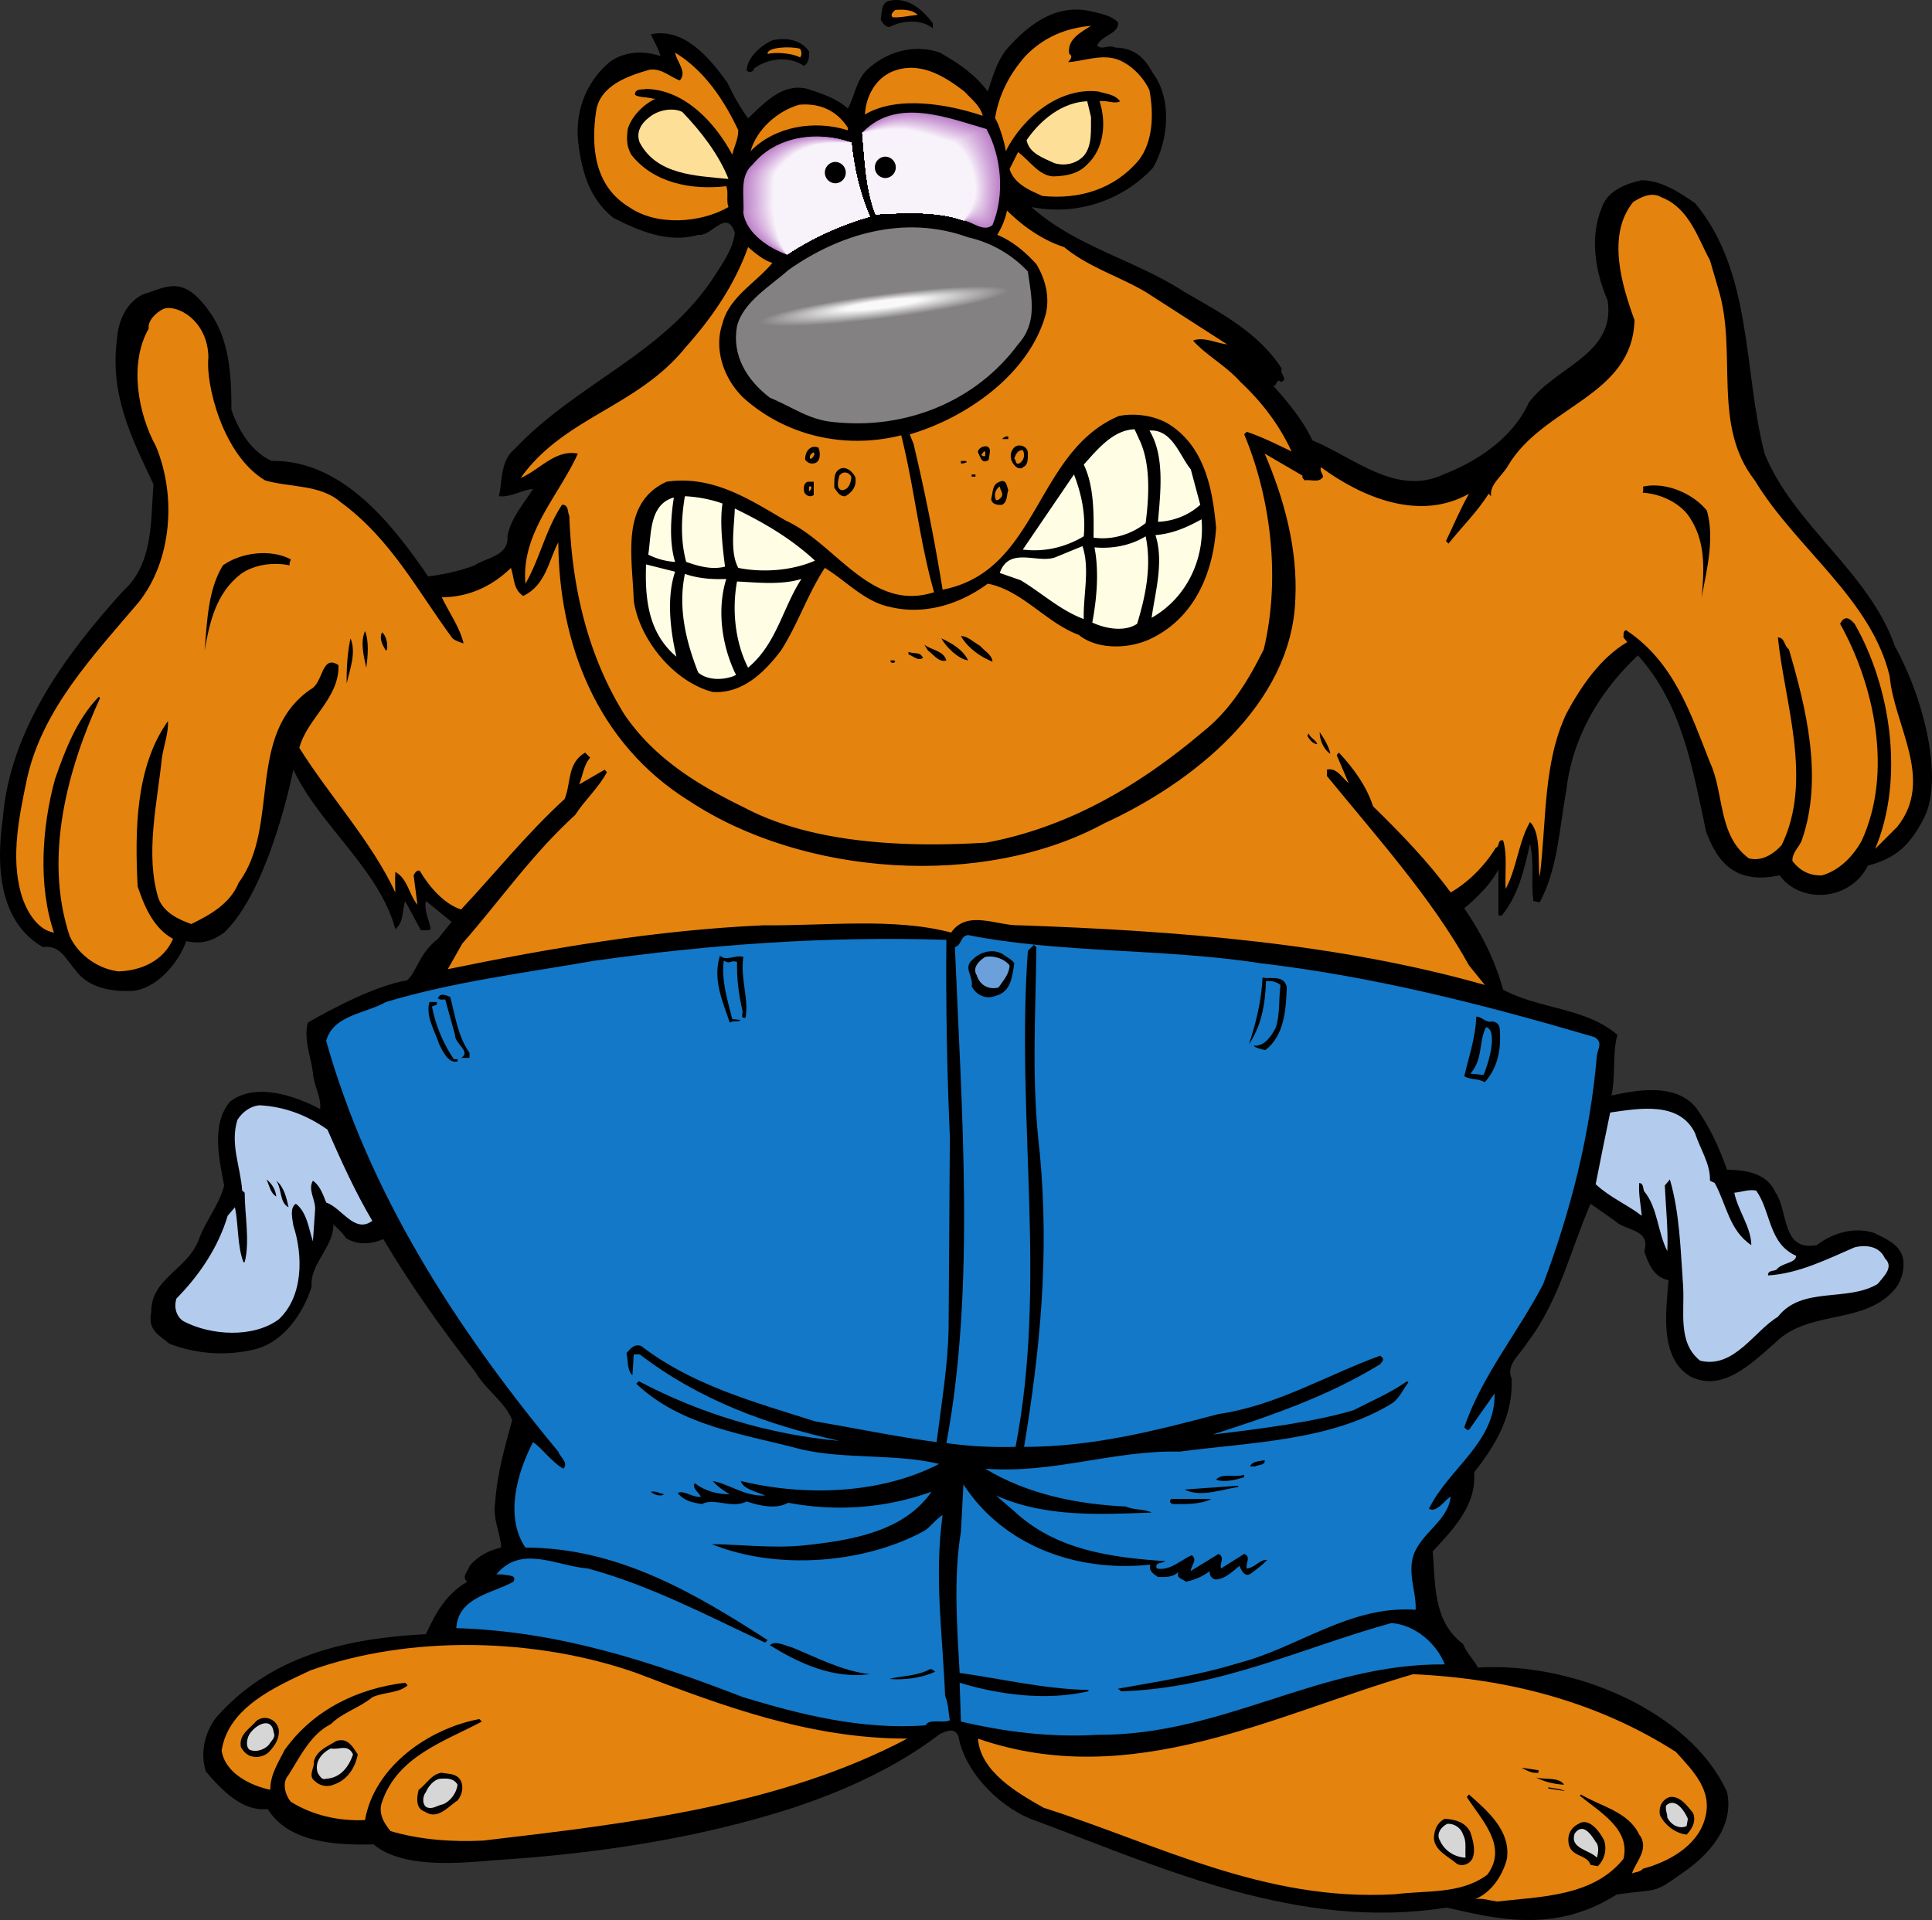 <svg xmlns="http://www.w3.org/2000/svg" width="367.081" height="364.885"><rect width="100%" height="100%" fill="#333333" stroke="none"/><path d="M177.235 4.424v.96c-2.34-1.859-5.762-1.5-8.282-.242-.718 0-1.32-.84-1.62-1.378.3-1.739 0-3.602 2.28-3.72 3.36-.421 6 2.22 7.622 4.38"/><path fill="#e5830f" d="M174.344 2.814c-1.57.176-3.41.59-4.73.47-.54-.481.058-1.02.48-1.38 1.14-.12 3.18-.164 4.25.91"/><path d="M212.395 4.185c.418 2.16-2.883 2.34-3.961 4.438.96 1.02 2.09-.258 3.48.422 3.985.07 5.7 2.281 7.14 4.86 3.72 4.98 2.942 12.96 0 18-5.882 6.3-14.519 9.12-23.1 7.44 8.581 7.618 19.679 10.02 29.1 16.137 6.599 3.844 14.04 7.621 18.481 14.582-.48 1.02 1.438 2.102-.242 2.52l-.18-.238c-.777 0-.418.957-1.199.957 2.64 2.941 5.7 6.601 7.442 10.382 7.859 3.239 15.957 10.68 24.898 6.48 6.48-2.523 13.14-6.901 16.2-13.62 5.042-6.903 16.562-9.121 15-19.442-2.278-5.218-3.477-11.937-1.141-17.578 1.082-3.3 4.62-4.62 7.62-5.281 3.66.059 7.083 2.219 10.141 4.379 10.98 13.14 9.121 31.86 13.204 47.582 5.457 13.559 19.976 22.68 24.718 36.539 5.82 10.5 9.153 25.371 5.664 32.508-2.64 5.277-5.386 7.863-10.75 9.242-3.386 6.746-12.761 7.371-16.78 1.852-9.356 2.02-12.216-3.762-13.954-8.262-2.582-11.879-4.441-24.059-12.961-33.54-7.437 6.962-12.48 15.72-13.621 25.68-1.32 7.2-1.621 14.88-5.04 21.243l-1.198-.243c-.543-3.48.238-7.5-.66-10.859-1.083 4.86-2.16 9.66-5.34 13.621h-.66v-8.762c-1.32 2.641-3.961 5.282-6.481 7.38 3.3 4.8 5.879 9.96 7.379 15.48 6.902 3.723 15.66 3.36 21.719 8.582-1.02 3.598-.297 7.86-1.137 11.52 4.86-1.02 11.879-2.399 15.898 2.101 2.762 3.719 4.563 7.8 6.063 12 3.36.059 7.558.54 9.238 4.379 2.403 3.422 1.082 11.219 7.801 9.96 3-2.28 7.02-3.538 10.86-2.339 2.28 1.14 5.1 2.219 5.581 5.098.239 1.742-.242 3.84-1.382 5.34-5.7 7.203-16.5 4.023-22.86 10.382-4.62 4.02-10.082 9.54-16.199 6.48-5.941-3.6-4.621-12.3-4.14-18.3-2.821-.54-3.84-3.121-4.622-5.52 1.32-4.261-3.719-3.84-5.578-5.761l-4.621-3.239c-3.781 8.637-5.941 18.418-12 26.34-1.262 2.16-4.2 4.258-3 6.899.3 7.082-3.059 12.601-7.14 17.82.538 6.3-4.2 11.043-7.86 15 .54 6.121 0 13.262 5.758 17.582.8 1.957 2.05 2.957 2.832 4.508 17.973-1.176 40.371 8.27 47.332 23.633 1.437 6.66-3.543 12.058-8.582 15.476-5.7 4.024-4.281 2.84-12.371 4-11.91 7.59-23.211 4.532-32.328 2.492-28.02 4.442-53.82-7.449-77.762-16.39-6.54-2.102-13.742-9-15-16.2-.781-1.742-2.34-.902-3.48-.421-8.399 6.422-18.06 10.742-27.899 14.043-17.883 5.758-36.902 8.699-56.64 9.957-7.083.601-17.551 1.61-23.102-3-7.14.18-16.14-.297-20.102-6.719-4.797.54-8.758-3.602-11.758-7.14-1.14-3.54-.18-7.38 1.86-10.141 10.379-11.938 25.02-15.18 39.96-15.957 1.74-3.844 3.778-7.621 7.86-9.961-1.262-.961.3-2.16.418-3 1.563-1.864 3.723-3 6-3.48-.058-2.641-1.617-5.282-1.137-8.52.418-5.82 1.797-10.32 3.239-15.723-1.32-3.418-5.102-5.82-6.899-9-6.543-8.398-12.3-16.5-17.582-25.379-2.219.961-5.039 1.2-7.14-.238-.54-.961-1.68-1.863-2.34-2.582 0 4.5-4.5 7.441-4.14 11.82-1.56 5.102-5.458 10.801-11.099 12-5.402 1.262-10.98.781-15.96-1.14-1.739-1.559-4.13-2.356-3.418-6-.063-6.418 6.835-8.04 9-13.68 1.257-3.602 3.898-6.602 4.859-10.379-.961-4.98-2.52-11.7 1.14-15.96 4.797-3.661 12.239-1.142 17.098 1.44.242-2.34-1.258-4.5-1.379-6.96-.422-3.122-1.8-6.422-.96-9.48 5.1-2.942 13.156-7.087 18.835-8.017 1.696-1.32 2.344-5.246 5.883-7.886l2.582-3.239-4.86-3.96c-.421 1.8.598 3.539.9 5.34-.481.421-1.2.12-1.86.242l-3-5.583c-.602 1.801-.2 4.016-1.86 5.34-3.12-11.46-14.34-19.62-19.378-30.3 0 0-4.442 22.68-13.141 30.96-2.281 1.622-4.32 2.282-7.203 1.622-1.5 4.199-5.637 9.12-10.38 9.48-3.839.117-8.16-.539-10.62-3.898-1.86-2.102-2.938-4.922-6.238-4.442-8.461-4.86-8.883-15.601-7.622-24.48 1.38-16.98 12.122-31.32 22.86-43.2 5.762-5.16 5.222-13.261 5.762-20.28-4.02-8.583-8.399-16.923-6.899-27.782.238-3.3 1.738-6.719 4.86-8.281 4.62-1.438 7.66-3.848 12.66 3.242 3.84 5.219 4.199 12.18 4.199 18.719 1.32 3.718 3.66 7.863 7.62 9.66 13.38-.18 22.798 11.82 29.759 21.96 2.82-.359 6-1.019 8.82-2.1 2.16-1.5 6.54-1.739 6.242-5.52.598-3.418 3.117-6.239 4.86-9-2.04.12-4.082 1.62-6.48 1.379.66-2.88.237-6.72 3-9 12-12.66 28.5-18.059 38.1-33.059 1.618-2.52 3.481-5.219 3.72-8.039-1.622-4.68-4.38.84-6.961.418-5.641 1.68-11.34-.777-16.141-3.238-4.738-3.782-6.117-9.301-6.719-15-.422-5.942 1.918-11.22 6.238-14.762 2.582-1.738 5.993-2.133 9.48-.961-.417-1.437-1.198-2.758-1.858-4.137 6.3-1.383 11.222 4.5 14.582 9.239 1.078 2.34 2.34 4.562 3.898 6.718 3-2.816 6.54-6.84 11.34-5.578 2.7.899 5.52 1.801 7.62 3.719 1.259-2.277 1.56-5.34 3.661-7.379 3.66-3.418 8.941-4.98 13.86-3.238 3.66 2.11 6.718 4.199 9.058 7.379.961-2.82 1.68-5.7 3.66-8.102 4.14-4.68 9.301-8.64 15.961-7.14 1.856.472 3.66.718 5.102 2.042"/><path fill="#e5830f" d="M207.293 4.904c-1.86 1.2-4.62 2.578-4.14 5.34.996.496-.239 1.559-.239 1.559 2.938-.118 6.422-1.68 9.66-.418 2.52 1.078 4.68 3.3 5.82 5.757.84 4.5.72 9.84-2.1 13.383-4.56 5.399-11.22 7.438-18.24 6.719-2.1-.96-5.28-2.129-6.241-5.102l1.62-3.238c2.22 1.621 3.9 4.442 6.66 4.621 2.462-.062 4.802-.48 6.481-2.281 3.239-3 3.66-8.039 2.34-12 1.38-.238 2.938.602 3.899 0-1.078-1.379-2.664-1.379-4.14-1.86-7.5-.84-14.4 5.04-17.58 11.34-.12-1.44-1.44-5.582-2.038-6.242.719-4.437 2.7-8.34 5.758-11.82 3.48-3.598 7.68-5.336 12.48-5.758"/><path d="M153.715 9.764c0 1.082.059 2.097-.96 2.761-2.821-1.922-6.782-1.5-9.481.48-.059.657-.961.9-1.38.419-.062-2.34 2.641-4.801 4.86-5.762 2.578-.598 5.461-.117 6.961 2.102"/><path fill="#e5830f" d="M152.004 10.912c.27-.297.434-.867.016-1.648-1.98-.54-6.371-.274-6.168.98 1.547-.379 4.797-.129 6.152.668m-11.73 13.852c0 1.68-.782 3.062-1.141 4.62-3.238-6.058-9.059-12.359-16.379-12.48-.543.18-2.223-.18-2.101 1.14.96.54 2.28.36 3.48.72h.422c-2.16.96-4.563 3.3-5.281 5.761-.243 1.86-.243 3.239.66 4.86 4.199 5.398 11.46 6.78 18.058 6 .48 1.199-.058 2.757.422 3.96-5.281 3.06-13.68 3.66-18.902 0-6.598-4.019-7.258-11.46-6.238-18.3.777-4.86 6.18-6.66 10.14-7.801 2.34-.3 3.84 1.379 5.758 2.04 1.441-1.622-.598-3.54-.898-5.278 5.64 3.418 9.421 9.238 12 14.758m46.441-2.758c-6.422-2.16-16.14-3.961-22.383-.242.18-3.301 1.863-6.66 5.043-8.102 5.219-2.219 9.957.723 13.86 3.723 1.257 1.379 3.058 2.757 3.48 4.62"/><path fill="#fddf98" d="M207.293 22.244c-.058 2.34.3 5.398-1.379 7.379-1.441 1.5-3.539 1.98-5.582 1.383-1.98-.961-4.797-1.801-5.277-4.383 2.64-3.84 6.777-7.2 11.52-7.379l.718 3"/><path fill="#e5830f" d="M161.094 24.283v.48c-6.422-2.038-13.922-.718-18.48 3.962 1.14-4.141 5.16-7.68 9.238-8.82 3.843-.36 7.14 1.077 9.242 4.378"/><path fill="#fddf98" d="M138.414 34.006c-6.3-.602-13.62-.781-16.86-6.903-.78-1.918.24-3.66 1.86-4.859 1.68-1.379 4.5-1.86 6.239-.96 3.601 3.78 6.902 8.042 8.761 12.722"/><path fill="#bd82c8" d="M187.434 24.525c2.82 5.16 3.539 12.48 1.14 18.239-1.68 1.441-3.722-.598-5.52-.899-4.98-1.8-11.401-1.441-16.679-1.14-1.863-4.743-2.043-10.2-2.523-15.481 6.363-6.84 16.14-2.879 23.582-.719m-25.68 2.578c.48 4.98 1.621 9.66 3.48 14.04-5.581 1.62-10.8 3.96-15.722 7.203-3.36-1.141-7.68-3.961-8.277-7.864.238-3.238-.84-7.02 1.8-9.238 4.38-5.398 12.418-6.48 18.72-4.14"/><path fill="#bf85c9" d="M187.262 24.592c2.824 5.07 3.566 12.34 1.223 18.011-1.637 1.434-3.649-.488-5.43-.738-4.98-1.8-11.402-1.441-16.68-1.14-1.863-4.743-2.043-10.2-2.523-15.481 6.418-6.695 15.968-2.812 23.41-.652"/><path fill="#c087ca" d="M187.086 24.662c2.836 4.977 3.598 12.195 1.309 17.781-1.59 1.422-3.575-.379-5.34-.578-4.98-1.8-11.402-1.441-16.68-1.14-1.863-4.743-2.043-10.2-2.523-15.481 6.476-6.55 15.793-2.742 23.234-.582"/><path fill="#c28acc" d="M186.914 24.732c2.84 4.883 3.625 12.051 1.387 17.555-1.543 1.41-3.496-.273-5.246-.422-4.98-1.8-11.402-1.441-16.68-1.14-1.863-4.743-2.043-10.2-2.523-15.481 6.535-6.406 15.62-2.672 23.062-.512"/><path fill="#c38dcd" d="M186.738 24.803c2.852 4.789 3.657 11.91 1.473 17.324-1.496 1.398-3.422-.164-5.156-.262-4.98-1.8-11.402-1.441-16.68-1.14-1.863-4.743-2.043-10.2-2.523-15.481 6.59-6.262 15.449-2.602 22.886-.441"/><path fill="#c590ce" d="M186.567 24.873c2.855 4.695 3.683 11.766 1.554 17.094-1.453 1.39-3.347-.051-5.066-.102-4.98-1.8-11.402-1.441-16.68-1.14-1.863-4.743-2.043-10.2-2.523-15.481 6.648-6.117 15.273-2.531 22.715-.371"/><path fill="#c693d0" d="M186.39 24.94c2.868 4.609 3.72 11.624 1.641 16.867-1.406 1.382-3.273.058-4.976.058-4.98-1.8-11.402-1.441-16.68-1.14-1.863-4.743-2.043-10.2-2.523-15.48 6.703-5.974 15.101-2.466 22.539-.306"/><path fill="#c896d1" d="M186.219 25.01c2.871 4.515 3.742 11.48 1.723 16.636-1.364 1.375-3.2.168-4.887.22-4.98-1.802-11.402-1.442-16.68-1.141-1.863-4.743-2.043-10.2-2.523-15.481 6.761-5.828 14.926-2.394 22.367-.234"/><path fill="#c999d3" d="M186.043 25.08c2.883 4.422 3.777 11.336 1.809 16.406-1.317 1.364-3.13.278-4.797.38-4.98-1.802-11.402-1.442-16.68-1.141-1.863-4.743-2.043-10.2-2.523-15.481 6.82-5.684 14.754-2.324 22.191-.164"/><path fill="#cb9bd4" d="M185.871 25.15c2.887 4.328 3.801 11.196 1.89 16.176-1.273 1.356-3.054.387-4.706.54-4.98-1.802-11.402-1.442-16.68-1.141-1.863-4.743-2.043-10.2-2.523-15.481 6.875-5.539 14.578-2.254 22.02-.094"/><path fill="#cc9ed5" d="M185.7 25.217c2.894 4.238 3.831 11.054 1.972 15.949-1.227 1.348-2.98.5-4.617.7-4.98-1.802-11.402-1.442-16.68-1.141-1.863-4.743-2.043-10.2-2.523-15.481 6.933-5.394 14.406-2.187 21.847-.027"/><path fill="#cea1d7" d="M185.524 25.287c2.902 4.148 3.859 10.91 2.058 15.719-1.183 1.34-2.906.61-4.527.86-4.98-1.802-11.402-1.442-16.68-1.141-1.863-4.743-2.043-10.2-2.523-15.481 6.992-5.246 14.234-2.117 21.672.043"/><path fill="#cfa4d8" d="M185.352 25.357c2.91 4.055 3.89 10.766 2.14 15.489-1.14 1.328-2.832.718-4.437 1.02-4.98-1.802-11.402-1.442-16.68-1.141-1.863-4.743-2.043-10.2-2.523-15.481 7.05-5.102 14.058-2.047 21.5.113"/><path fill="#d1a7d9" d="M185.176 25.428c2.918 3.96 3.918 10.625 2.227 15.261-1.094 1.317-2.758.825-4.348 1.176-4.98-1.8-11.402-1.441-16.68-1.14-1.863-4.743-2.043-10.2-2.523-15.481 7.105-4.957 13.886-1.977 21.324.184"/><path fill="#d3aadb" d="M185.004 25.498c2.926 3.867 3.95 10.48 2.305 15.031-1.047 1.309-2.68.934-4.254 1.336-4.98-1.8-11.402-1.441-16.68-1.14-1.863-4.743-2.043-10.2-2.523-15.481 7.164-4.812 13.71-1.906 21.152.254"/><path fill="#d4addc" d="M184.828 25.564c2.934 3.778 3.98 10.34 2.39 14.805-1 1.297-2.605 1.047-4.163 1.496-4.98-1.8-11.402-1.441-16.68-1.14-1.863-4.743-2.043-10.2-2.523-15.481 7.218-4.668 13.539-1.84 20.976.32"/><path fill="#d6b0dd" d="M184.656 25.635c2.938 3.683 4.008 10.195 2.473 14.574-.957 1.289-2.535 1.156-4.074 1.656-4.98-1.8-11.402-1.441-16.68-1.14-1.863-4.743-2.043-10.2-2.523-15.481 7.277-4.523 13.363-1.77 20.804.39"/><path fill="#d7b3df" d="M184.485 25.705c2.945 3.594 4.035 10.055 2.554 14.344-.91 1.281-2.46 1.265-3.984 1.816-4.98-1.8-11.402-1.441-16.68-1.14-1.863-4.743-2.043-10.2-2.523-15.481 7.336-4.379 13.191-1.7 20.633.461"/><path fill="#d9b7e0" d="M184.309 25.775c2.953 3.5 4.066 9.91 2.64 14.114-.867 1.273-2.386 1.375-3.894 1.976-4.98-1.8-11.402-1.441-16.68-1.14-1.863-4.743-2.043-10.2-2.523-15.481 7.39-4.234 13.015-1.629 20.457.531"/><path fill="#dbbae2" d="M184.137 25.842c2.96 3.41 4.094 9.77 2.723 13.886-.82 1.262-2.313 1.489-3.805 2.137-4.98-1.8-11.402-1.441-16.68-1.14-1.863-4.743-2.043-10.2-2.523-15.481 7.449-4.09 12.843-1.562 20.285.598"/><path fill="#dcbde3" d="M183.961 25.912c2.969 3.316 4.125 9.625 2.809 13.656-.778 1.254-2.239 1.598-3.715 2.297-4.98-1.8-11.402-1.441-16.68-1.14-1.863-4.743-2.043-10.2-2.523-15.481 7.508-3.945 12.668-1.492 20.11.668"/><path fill="#dec0e4" d="M183.79 25.982c2.976 3.223 4.152 9.485 2.886 13.43-.727 1.238-2.16 1.703-3.621 2.453-4.98-1.8-11.402-1.441-16.68-1.14-1.863-4.743-2.043-10.2-2.523-15.481 7.562-3.8 12.496-1.422 19.937.738"/><path fill="#e0c3e6" d="M183.613 26.053c2.985 3.129 4.184 9.34 2.973 13.199-.683 1.23-2.086 1.812-3.531 2.613-4.98-1.8-11.402-1.441-16.68-1.14-1.863-4.743-2.043-10.2-2.523-15.481 7.62-3.656 12.324-1.352 19.761.809"/><path fill="#e1c6e7" d="M183.442 26.123c2.992 3.039 4.21 9.195 3.054 12.969-.636 1.222-2.011 1.922-3.441 2.773-4.98-1.8-11.402-1.441-16.68-1.14-1.863-4.743-2.043-10.2-2.523-15.481 7.68-3.512 12.148-1.281 19.59.879"/><path fill="#e3c9e9" d="M183.266 26.19c3 2.949 4.242 9.054 3.14 12.742-.593 1.214-1.941 2.035-3.351 2.933-4.98-1.8-11.402-1.441-16.68-1.14-1.863-4.743-2.043-10.2-2.523-15.481 7.734-3.367 11.976-1.215 19.414.945"/><path fill="#e5cdea" d="M183.094 26.26c3.008 2.855 4.27 8.91 3.223 12.511-.547 1.204-1.868 2.145-3.262 3.094-4.98-1.8-11.402-1.441-16.68-1.14-1.863-4.743-2.043-10.2-2.523-15.481 7.793-3.223 11.8-1.144 19.242 1.016"/><path fill="#e7d0eb" d="M182.918 26.33c3.016 2.762 4.3 8.77 3.309 12.281-.504 1.196-1.793 2.254-3.172 3.254-4.98-1.8-11.402-1.441-16.68-1.14-1.863-4.743-2.043-10.2-2.523-15.481 7.851-3.078 11.629-1.074 19.066 1.086"/><path fill="#e8d3ed" d="M182.746 26.4c3.024 2.668 4.328 8.625 3.39 12.051-.456 1.188-1.718 2.363-3.081 3.414-4.98-1.8-11.402-1.441-16.68-1.14-1.863-4.743-2.043-10.2-2.523-15.481 7.906-2.934 11.453-1.004 18.894 1.156"/><path fill="#ead7ee" d="M182.574 26.467c3.028 2.582 4.356 8.484 3.473 11.824-.414 1.176-1.644 2.473-2.992 3.574-4.98-1.8-11.402-1.441-16.68-1.14-1.863-4.743-2.043-10.2-2.523-15.481 7.965-2.785 11.281-.937 18.722 1.223"/><path fill="#ecdaf0" d="M182.399 26.537c3.039 2.488 4.386 8.34 3.558 11.594-.367 1.168-1.57 2.586-2.902 3.734-4.98-1.8-11.402-1.441-16.68-1.14-1.863-4.743-2.043-10.2-2.523-15.481 8.023-2.64 11.11-.867 18.547 1.293"/><path fill="#edddf1" d="M182.227 26.607c3.043 2.395 4.414 8.2 3.64 11.364-.324 1.16-1.496 2.695-2.812 3.894-4.98-1.8-11.402-1.441-16.68-1.14-1.863-4.743-2.043-10.2-2.523-15.481 8.078-2.496 10.933-.797 18.375 1.363"/><path fill="#efe1f3" d="M182.051 26.678c3.05 2.3 4.445 8.054 3.727 11.136-.278 1.149-1.426 2.801-2.723 4.051-4.98-1.8-11.402-1.441-16.68-1.14-1.863-4.743-2.043-10.2-2.523-15.481 8.136-2.352 10.761-.727 18.199 1.434"/><path fill="#f1e4f4" d="M181.88 26.748c3.058 2.207 4.472 7.91 3.804 10.902-.23 1.14-1.348 2.914-2.63 4.215-4.98-1.8-11.401-1.441-16.679-1.14-1.863-4.743-2.043-10.2-2.523-15.481 8.191-2.207 10.586-.656 18.027 1.504"/><path fill="#f3e7f5" d="M181.703 26.814c3.067 2.118 4.504 7.77 3.89 10.68-.183 1.129-1.273 3.02-2.538 4.371-4.98-1.8-11.402-1.441-16.68-1.14-1.863-4.743-2.043-10.2-2.523-15.481 8.25-2.062 10.414-.59 17.851 1.57"/><path fill="#f5ebf7" d="M181.531 26.885c3.075 2.027 4.532 7.625 3.973 10.449-.14 1.121-1.2 3.133-2.45 4.531-4.98-1.8-11.401-1.441-16.679-1.14-1.863-4.743-2.043-10.2-2.523-15.481 8.308-1.918 10.238-.52 17.68 1.64"/><path fill="#f6eef8" d="M181.36 26.955c3.078 1.934 4.558 7.484 4.054 10.219-.093 1.11-1.125 3.242-2.36 4.691-4.98-1.8-11.401-1.441-16.679-1.14-1.863-4.743-2.043-10.2-2.523-15.481 8.363-1.773 10.066-.45 17.508 1.711"/><path fill="#f8f2fa" d="M181.184 27.025c3.09 1.84 4.59 7.34 4.14 9.989-.05 1.101-1.05 3.351-2.27 4.851-4.98-1.8-11.401-1.441-16.679-1.14-1.863-4.743-2.043-10.2-2.523-15.481 8.422-1.629 9.89-.379 17.332 1.781"/><path fill="#bf85c9" d="M141.387 40.451c.238-3.242-.824-6.95 1.766-9.164 4.378-5.402 12.289-6.457 18.601-4.184.48 4.98 1.621 9.66 3.48 14.04-5.581 1.62-10.8 3.96-15.722 7.203-3.32-1.192-7.524-3.996-8.125-7.895"/><path fill="#c087ca" d="M141.54 40.416c.238-3.242-.805-6.875 1.73-9.09 4.379-5.398 12.16-6.434 18.484-4.223.48 4.98 1.621 9.66 3.48 14.04-5.581 1.62-10.8 3.96-15.722 7.203-3.281-1.243-7.375-4.032-7.973-7.93"/><path fill="#c28acc" d="M141.692 40.38c.238-3.241-.79-6.8 1.695-9.011 4.379-5.398 12.031-6.41 18.367-4.266.48 4.98 1.621 9.66 3.48 14.04-5.581 1.62-10.8 3.96-15.722 7.203-3.246-1.293-7.219-4.067-7.82-7.965"/><path fill="#c38dcd" d="M141.844 40.346c.242-3.243-.77-6.727 1.66-8.934 4.383-5.402 11.902-6.387 18.25-4.309.48 4.98 1.621 9.66 3.48 14.04-5.581 1.62-10.8 3.96-15.722 7.203-3.207-1.344-7.067-4.102-7.668-8"/><path fill="#c590ce" d="M141.996 40.31c.242-3.242-.75-6.652 1.63-8.859 4.378-5.398 11.769-6.36 18.128-4.348.48 4.98 1.621 9.66 3.48 14.04-5.581 1.62-10.8 3.96-15.722 7.203-3.168-1.395-6.914-4.137-7.516-8.036"/><path fill="#c693d0" d="M142.149 40.275c.242-3.238-.735-6.578 1.593-8.781 4.38-5.398 11.641-6.34 18.012-4.39.48 4.98 1.621 9.66 3.48 14.038-5.581 1.622-10.8 3.961-15.722 7.204-3.129-1.45-6.762-4.168-7.363-8.07"/><path fill="#c896d1" d="M142.301 40.24c.242-3.238-.715-6.504 1.559-8.703 4.378-5.402 11.511-6.316 17.894-4.434.48 4.98 1.621 9.66 3.48 14.04-5.581 1.62-10.8 3.96-15.722 7.203-3.094-1.5-6.61-4.204-7.211-8.106"/><path fill="#c999d3" d="M142.457 40.205c.238-3.238-.703-6.43 1.52-8.629 4.383-5.398 11.383-6.289 17.777-4.473.48 4.98 1.621 9.66 3.48 14.04-5.581 1.62-10.8 3.96-15.722 7.203-3.055-1.551-6.457-4.239-7.055-8.141"/><path fill="#cb9bd4" d="M142.61 40.17c.238-3.238-.684-6.356 1.484-8.551 4.383-5.398 11.25-6.266 17.66-4.516.48 4.98 1.621 9.66 3.48 14.04-5.581 1.62-10.8 3.96-15.722 7.203-3.016-1.602-6.305-4.274-6.902-8.176"/><path fill="#cc9ed5" d="M142.762 40.139c.238-3.243-.664-6.286 1.453-8.477 4.379-5.402 11.121-6.246 17.54-4.559.48 4.98 1.62 9.66 3.48 14.04-5.582 1.62-10.801 3.96-15.723 7.203-2.977-1.653-6.149-4.309-6.75-8.207"/><path fill="#cea1d7" d="M142.914 40.103c.239-3.242-.648-6.21 1.418-8.402 4.38-5.398 10.988-6.219 17.422-4.598.48 4.98 1.621 9.66 3.48 14.04-5.581 1.62-10.8 3.96-15.722 7.203-2.942-1.704-6-4.344-6.598-8.243"/><path fill="#cfa4d8" d="M143.067 40.068c.238-3.242-.63-6.136 1.382-8.324 4.38-5.398 10.86-6.195 17.305-4.64.48 4.98 1.621 9.66 3.48 14.038-5.581 1.622-10.8 3.961-15.722 7.204-2.902-1.754-5.844-4.38-6.445-8.278"/><path fill="#d1a7d9" d="M143.219 40.033c.242-3.242-.61-6.062 1.351-8.246 4.38-5.402 10.727-6.176 17.184-4.684.48 4.98 1.621 9.66 3.48 14.04-5.581 1.62-10.8 3.96-15.722 7.203-2.863-1.805-5.692-4.414-6.293-8.313"/><path fill="#d3aadb" d="M143.371 39.998c.242-3.238-.593-5.988 1.317-8.172 4.379-5.398 10.597-6.148 17.066-4.723.48 4.98 1.621 9.66 3.48 14.04-5.581 1.62-10.8 3.96-15.722 7.203-2.824-1.856-5.54-4.45-6.14-8.348"/><path fill="#d4addc" d="M143.528 39.963c.238-3.238-.579-5.914 1.277-8.094 4.379-5.398 10.469-6.125 16.95-4.766.48 4.98 1.62 9.66 3.48 14.04-5.582 1.62-10.801 3.96-15.723 7.203-2.79-1.907-5.387-4.485-5.984-8.383"/><path fill="#d6b0dd" d="M143.676 39.928c.242-3.239-.559-5.84 1.246-8.016 4.379-5.402 10.34-6.102 16.832-4.809.48 4.98 1.621 9.66 3.48 14.04-5.581 1.62-10.8 3.96-15.722 7.203-2.75-1.957-5.234-4.516-5.836-8.418"/><path fill="#d7b3df" d="M143.832 39.892c.238-3.238-.543-5.765 1.207-7.94 4.383-5.4 10.211-6.08 16.715-4.849.48 4.98 1.621 9.66 3.48 14.04-5.581 1.62-10.8 3.96-15.722 7.203-2.711-2.008-5.082-4.551-5.68-8.454"/><path fill="#d9b7e0" d="M143.985 39.857c.238-3.238-.528-5.691 1.175-7.863 4.38-5.398 10.078-6.055 16.594-4.89.48 4.98 1.621 9.66 3.48 14.038-5.581 1.622-10.8 3.961-15.722 7.204-2.672-2.059-4.93-4.586-5.527-8.489"/><path fill="#dbbae2" d="M144.137 39.826c.238-3.242-.508-5.621 1.14-7.789 4.38-5.402 9.95-6.031 16.477-4.934.48 4.98 1.621 9.66 3.48 14.04-5.581 1.62-10.8 3.96-15.722 7.203-2.637-2.114-4.774-4.621-5.375-8.52"/><path fill="#dcbde3" d="M144.29 39.79c.238-3.241-.493-5.546 1.105-7.714 4.379-5.398 9.82-6.008 16.36-4.973.48 4.98 1.62 9.66 3.48 14.04-5.582 1.62-10.801 3.96-15.723 7.203-2.598-2.164-4.625-4.657-5.223-8.555"/><path fill="#dec0e4" d="M144.442 39.756c.238-3.242-.473-5.477 1.07-7.637 4.379-5.398 9.691-5.984 16.242-5.016.48 4.98 1.621 9.66 3.48 14.04-5.581 1.62-10.8 3.96-15.722 7.203-2.559-2.215-4.469-4.692-5.07-8.59"/><path fill="#e0c3e6" d="M144.594 39.72c.242-3.242-.453-5.402 1.035-7.558 4.383-5.402 9.563-5.96 16.125-5.059.48 4.98 1.621 9.66 3.48 14.04-5.581 1.62-10.8 3.96-15.722 7.203-2.52-2.266-4.317-4.727-4.918-8.625"/><path fill="#e1c6e7" d="M144.746 39.685c.242-3.242-.437-5.328 1.004-7.484 4.38-5.398 9.43-5.934 16.004-5.098.48 4.98 1.621 9.66 3.48 14.04-5.581 1.62-10.8 3.96-15.722 7.203-2.484-2.317-4.164-4.762-4.766-8.66"/><path fill="#e3c9e9" d="M144.903 39.65c.238-3.238-.422-5.254.964-7.406 4.38-5.398 9.301-5.914 15.887-5.14.48 4.98 1.621 9.66 3.48 14.038-5.581 1.622-10.8 3.961-15.722 7.204-2.445-2.368-4.012-4.793-4.61-8.696"/><path fill="#e5cdea" d="M145.051 39.615c.242-3.238-.398-5.18.934-7.328 4.378-5.402 9.171-5.89 15.77-5.184.48 4.98 1.62 9.66 3.48 14.04-5.582 1.62-10.801 3.96-15.723 7.203-2.406-2.418-3.86-4.829-4.461-8.73"/><path fill="#e7d0eb" d="M145.207 39.58c.238-3.238-.387-5.105.895-7.254 4.383-5.398 9.043-5.863 15.652-5.223.48 4.98 1.621 9.66 3.48 14.04-5.581 1.62-10.8 3.96-15.722 7.203-2.367-2.47-3.707-4.864-4.305-8.766"/><path fill="#e8d3ed" d="M145.36 39.545c.238-3.238-.368-5.031.859-7.176 4.383-5.398 8.91-5.844 15.535-5.266.48 4.98 1.621 9.66 3.48 14.04-5.581 1.62-10.8 3.96-15.722 7.203-2.332-2.52-3.555-4.899-4.152-8.801"/><path fill="#ead7ee" d="M145.512 39.514c.238-3.243-.352-4.961.828-7.102 4.379-5.402 8.777-5.82 15.414-5.309.48 4.98 1.621 9.66 3.48 14.04-5.581 1.62-10.8 3.96-15.722 7.203-2.293-2.57-3.399-4.934-4-8.832"/><path fill="#ecdaf0" d="M145.664 39.478c.239-3.242-.332-4.886.793-7.027 4.38-5.398 8.653-5.793 15.297-5.348.48 4.98 1.621 9.66 3.48 14.04-5.581 1.62-10.8 3.96-15.722 7.203-2.254-2.625-3.25-4.97-3.848-8.868"/><path fill="#edddf1" d="M145.817 39.443c.238-3.242-.317-4.812.757-6.949 4.383-5.398 8.52-5.77 15.18-5.39.48 4.98 1.621 9.66 3.48 14.038-5.581 1.622-10.8 3.961-15.722 7.204-2.219-2.672-3.094-5.004-3.695-8.903"/><path fill="#efe1f3" d="M145.969 39.408c.242-3.242-.297-4.738.726-6.871 4.38-5.402 8.387-5.75 15.06-5.434.48 4.98 1.62 9.66 3.48 14.04-5.582 1.62-10.801 3.96-15.723 7.203-2.18-2.727-2.942-5.04-3.543-8.938"/><path fill="#f1e4f4" d="M146.121 39.373c.242-3.238-.277-4.664.692-6.797 4.379-5.398 8.257-5.723 14.941-5.473.48 4.98 1.621 9.66 3.48 14.04-5.581 1.62-10.8 3.96-15.722 7.203-2.14-2.778-2.79-5.075-3.39-8.973"/><path fill="#f3e7f5" d="M146.278 39.338c.238-3.238-.266-4.59.652-6.719 4.379-5.398 8.129-5.7 14.824-5.516.48 4.98 1.621 9.66 3.48 14.04-5.581 1.62-10.8 3.96-15.722 7.203-2.102-2.829-2.637-5.11-3.234-9.008"/><path fill="#f5ebf7" d="M146.426 39.303c.242-3.239-.242-4.516.621-6.641 4.379-5.402 8-5.676 14.707-5.559.48 4.98 1.621 9.66 3.48 14.04-5.581 1.62-10.8 3.96-15.722 7.203-2.063-2.88-2.484-5.141-3.086-9.043"/><path fill="#f6eef8" d="M146.582 39.267c.238-3.238-.23-4.44.582-6.566 4.383-5.398 7.871-5.652 14.59-5.598.48 4.98 1.621 9.66 3.48 14.04-5.581 1.62-10.8 3.96-15.722 7.203-2.027-2.93-2.332-5.176-2.93-9.079"/><path fill="#f8f2fa" d="M161.754 27.103c.48 4.98 1.621 9.66 3.48 14.04-5.581 1.62-10.8 3.96-15.722 7.203-1.988-2.98-2.18-5.211-2.777-9.114.238-3.238-.211-4.367.55-6.488 4.38-5.398 7.739-5.629 14.47-5.64"/><path fill="#e5830f" d="M326.516 55.006c3.66 12.117-1.32 25.797 6.898 36.297 7.801 12.902 22.14 22.504 25.621 37.203.84 9.418 8.582 19.68 1.442 28.62l-4.2 4.2c5.637-13.383 2.938-30.84-3.902-42.781-.66-.719-1.441-1.559-2.34-.66l-.418.66c6.477 11.582 10.078 28.14 4.137 41.16-1.617 3-4.32 5.762-7.617 6.66-2.281.059-4.14-.84-5.582-2.762-.059-1.68 1.441-2.699 1.86-4.136 4.019-11.762.722-25.024-2.52-36.063-.961-.66-.719-2.219-2.098-2.277 1.258 12.418 6.719 27.18.719 39.476-1.68 1.864-3.899 3.121-6.238 2.524-5.942-4.442-4.622-12.3-7.383-18.242-3.602-9.121-6.84-19.141-15.961-25.141-.598.242-.418.84-.48 1.383l.722.898c-5.102 3-8.82 8.461-11.582 13.621-4.438 9.48-3.719 20.22-5.04 30.957-.48-2.16.419-8.277-1.859-10.379-1.921 3.301-2.402 7.622-3.96 11.34l-.66 1.38c-.18-3.118.359-6.477-.481-9.239-1.14-.238-.598 1.262-1.379 1.379-2.039 3.36-5.16 6.543-8.582 8.52-4.32-5.88-9.36-11.098-14.758-16.38-1.199-3.78-3.719-7.257-6.48-10.199l-.422.48 2.281 5.34c-1.441-1.261-2.34-3-4.14-2.581v1.203c9.601 11.758 19.921 23.218 27 36l3 3.718c-27.778-7.921-58.68-10.32-88.442-11.34-4.2.122-9.898-3.058-12.957 1.38-10.863-2.88-23.883-1.258-35.582-1.38-20.52.899-40.8 4.38-60.059 8.34l2.758-4.859c7.32-8.34 13.14-16.86 21.48-24.48 1.801-2.82 4.5-5.22 6-8.102l-.417-.48-4.864 2.82c.723-1.738.84-3.66 2.102-5.098l-.96-.96c-3.478 2.038-2.642 5.878-3.9 8.82-7.44 6.84-12.96 13.859-19.68 21-3.358-1.141-6.062-4.38-7.858-7.38-.543-.179-.961.477-1.141.9l.719 5.577c-1.621-1.976-1.86-4.976-4.2-6.238-.09 1.535 0 3.898 0 3.898-4.562-9.777-12.539-18.359-18.242-27.476 1.5-5.64 7.621-9.363 7.442-15.723-3.301-2.16-2.82 3.422-5.34 4.621-12.36 8.64-5.64 25.918-13.621 36.719-1.617 4.02-5.461 6.121-9 7.86-2.399-.84-5.219-2.16-6.239-4.86-2.582-8.34-.242-18.117.657-26.758.363-2.34 1.261-4.742 1.144-6.96-6.18 8.699-6.3 20.761-5.761 31.44 1.261 3.72 2.94 7.86 6.718 9.958-1.8 4.203-6.117 6.062-10.379 6.18-3.84-.477-7.558-3.06-9.238-6.66-5.043-15.118-.363-31.919 5.758-45.298l-.242-.242c-4.137 4.262-6.418 10.14-8.336 15.723-2.461 9-3.242 20.16-.18 29.098-3.242-.481-5.402-4.38-6.242-7.38-2.04-7.14-.3-15.058 1.14-21.96 2.938-13.078 12.36-23.04 21.239-33.48 6.3-7.981 7.14-20.22 3.242-29.579-3.422-6.242-5.16-15.781-1.379-22.383-.242-1.437 1.379-3.058 2.758-3.718 2.52-1.02 8.512 2.14 8.582 9.238-.57 4.652 2.578 18.48 10.797 23.34 4.8 1.382 10.441.722 14.344 4.14 9.597 7.024 14.699 17.043 21.238 25.864.66.539 1.379.718 2.101.957-.66-2.938-2.761-5.88-4.14-8.758 4.918 0 9.48-1.98 13.14-5.582.66 1.8.36 4.02 2.34 5.34 4.32-2.098 4.797-6.66 6.66-10.2.121 18.961 7.137 38.16 24.961 49.2 21.54 14.222 55.739 16.742 78.778 4.203 16.62-7.621 35.582-22.442 36.3-42.543.48-9.66-2.16-19.2-5.82-27.719l7.203 4.2c-.183.421.18.6.418.898.899-.297 2.762.601 3.48-.72-.12-.597-.66-1.077-.421-1.796 7.922 5.816 18.781 10.316 28.14 5.04-1.68 2.937-2.937 6-4.378 9l.48.476c2.398-3 5.64-6.239 7.621-9.477l.477.477c-.36-2.22 2.101-3.84 3.183-5.758 6.719-11.403 23.7-13.2 24.059-27.719-2.399-6.601-5.34-16.203-.242-22.441 1.5-.961 3.543-1.98 5.343-.903 5.278 2.043 6.899 7.684 9.239 12l1.62 5.524"/><path fill="#e5830f" d="M202.195 46.963c4.56 3.781 10.38 5.52 15.477 8.52l15.48 9.96c-2.156-.238-4.437-1.5-6.476-.718 2.52 2.82 6.238 4.738 9 7.859 4.258 3.96 7.5 8.398 9.719 13.203-2.399-1.145-5.582-2.762-8.52-3.723l-.48.48c5.039 12 6.96 27.36 3.718 40.86-2.757 5.582-6.18 11.34-11.34 15.48-12.359 10.5-25.859 18.36-41.34 21.243-14.34.898-32.698.418-46.019-6.66-8.52-4.14-17.101-9.243-22.86-17.82-6.843-11.102-9.901-23.883-10.382-37.622-.36-.539-.059-2.16-1.379-2.101-3.12 4.68-4.2 10.203-6.96 15-.84-9.66 6.3-16.621 9.96-24.719-4.32-.84-7.262 3.121-10.86 4.621 8.278-11.64 22.262-13.441 31.442-24.96 5.16-5.763 9.297-12 11.758-18.903 1.441 1.203 2.879 2.46 4.621 3-3.18 3.84-8.219 6.48-9.48 11.52-1.68 4.8.18 10.44 3.96 14.1 7.86 7.083 19.02 9.903 30 7.142 2.461 9.84 3.481 20.16 6.239 29.82-12 3.898-18.66-9.301-28.2-13.621-6.898-4.02-13.8-8.637-22.62-7.38-8.88 4.079-6.48 14.4-6.239 22.622 1.078 7.379 7.621 15.418 15 17.34 5.578.36 9.719-3.602 12.961-7.86 3.238-5.043 5.04-10.68 8.34-15.722 3.898 2.34 7.559 6.422 12.238 7.383 6.66 1.68 13.442-.48 18.72-4.383 6.542 1.261 11.1 7.441 17.28 9.722 3.602 2.938 9.782 2.7 13.86.66 8.222-4.019 11.703-12.542 12.242-21.003-.66-7.618-2.281-15.66-9.242-19.86-2.64-1.5-6.297-1.98-9.239-1.379-15.96 6.782-15.18 29.461-33.48 33a383.902 383.902 0 0 0-5.52-27.718l-.722-1.801c10.683-3.121 22.742-11.403 25.863-22.922.777-3.418-.18-6.719-1.8-9.418-2.22-2.461-4.68-4.441-7.442-5.582a14.011 14.011 0 0 0 1.86-4.617c3.241 3.238 7.081 5.758 10.862 6.957"/><path fill="#848182" d="M195.293 51.584c.719 5.101 1.86 9.719-1.86 13.86-8.038 10.859-21.359 16.261-35.1 14.761-4.68-.422-7.919-2.941-12.06-4.621-4.378-3.36-7.261-8.04-6.238-13.621 1.2-4.617 6.297-7.559 9.72-10.617 9.718-6.903 22.14-10.621 34.198-6.243 4.262.961 8.22 3.18 11.34 6.48"/><path d="M191.574 83.443h-1.14c.12-.238.601-.597 1.14-.48v.48m3.719 2.762c0 1.02.059 2.219-.96 2.582-.18.418-.598.117-.9.176-1.378-.778-1.8-2.52-.96-3.66.84-1.258 2.941-.54 2.82.902m-7.199-.418-.242 1.617c-1.317.899-1.559-.539-2.04-1.441-.058-1.078 2.34-1.86 2.282-.176m-32.582-.723c.422 1.02.422 2.82-.899 3-.718.121-1.199-.18-1.62-.66-.118-1.379.84-3 2.519-2.34"/><path fill="#e5830f" d="M194.332 85.545c.48.84.242 1.98-.66 2.52-.84.3-.539-.66-.957-.9.238-.78.66-1.679 1.617-1.62m-7.137 1.14c-.242 0-.542.059-.722-.242l.48-.656c.422-.062.18.598.242.898m-33.062.481h-.238c-.121-.602.238-1.024.718-1.203.301.3-.058.902-.48 1.203"/><path d="M183.715 87.826c-.363.117-.543.297-1.14.238v-.48c.359.121.898-.18 1.14.242m-21.242 2.758c.422 1.68-.54 3-1.86 3.719-1.14.062-1.5-.836-2.101-1.618.062-1.382-.297-3.18 1.441-3.722 1.14-.176 2.04.781 2.52 1.62"/><path fill="#e5830f" d="M161.754 90.584c-.059 1.203-.48 2.46-1.8 2.582-1.2-.3-.66-1.98-.481-2.762.66-.898 1.742-.781 2.281.18"/><path d="M185.332 90.584h-.719v-.418h.72v.418m-30.72 3.48c-.718.602-1.859 0-1.859-.898-.121-.723.121-1.441.719-1.621h1.14v2.52m36.961-.899c-.359.898-.062 2.098-1.14 2.758-.899.12-2.102-.121-2.102-1.137.363-1.203.121-2.762 1.621-3.242 1.262-.602 1.38.96 1.621 1.62"/><path fill="#e5830f" d="M154.133 92.443c.18.48-.3.844-.418.961v-.96h.418m36.062 2.101c-.3.242-.48.597-.96.48-.422-.902-.18-1.98.718-2.582.059.723.84 1.383.242 2.102"/><path d="M55.254 106.303c-.121.363-.3.722-.242 1.14-3-.656-6.66-.18-9.238 1.621-4.743 3.66-5.942 9.18-6.903 14.582.48-5.402.602-11.52 3.48-16.203 3.423-2.457 9.063-3.18 12.903-1.14"/><path fill="#fffee5" d="M216.535 83.685c2.098 4.5 1.801 10.618 1.137 15.72-2.637 2.1-6.297 3.3-9.898 2.76.062-4.32.12-9.839-1.86-13.862 2.578-2.88 5.578-6.598 9.66-6.72l.961 2.102m9.719 5.52 1.8 6.719c-2.1 1.922-4.98 3.12-8.038 3.242.48-5.64 1.32-12.543-1.621-17.34 4.32-.3 5.699 4.738 7.86 7.379m-20.341 12.719c-3.242 1.922-7.14 3.062-11.582 2.52l9.723-14.278c1.32 3.418 2.281 7.379 1.86 11.758m-68.641-6.239c-.54 3.54 0 8.16.48 12-2.582.66-5.101-.12-7.379-.898-1.082-4.023-.96-8.344-.242-12.484 2.52.12 4.922.601 7.14 1.382m-9.238-1.14c-.601 3.781-.902 8.582.239 12.242a13.158 13.158 0 0 1-5.102-1.383c.602-3.781.121-9.539 4.863-10.86m26.817 12.001c-4.258 1.86-9.719 2.34-14.578 1.379-1.621-3-.782-7.68-.66-11.282 5.34 2.583 10.558 5.583 15.238 9.903m63.961 10.859c.601-4.617 2.402-10.558.722-15.719 3.239-.242 6.059-1.5 8.758-3 .66 7.559-2.82 14.942-9.48 18.72m-1.141-15.481c1.203 5.703-.059 11.52-1.617 16.62-2.402 1.622-6.121.9-8.52-.237.84-4.442 1.317-9.66.418-14.282 3.422.301 6.899-.36 9.72-2.101m-11.759 15.722c-4.5-1.68-7.98-4.98-12-7.382l-3.96-1.38c1.8-5.16 7.261-1.679 10.62-3l5.098-2.097c1.441 4.316.121 9.238.242 13.86m-77.64-9.001c-1.68 4.918-.899 11.22.238 16.141-5.277-4.441-6-10.8-5.758-17.523l5.52 1.382m9.718 1.379c-1.859 5.942-.777 12.961 1.86 18.239-2.04 1.023-5.399 1.14-7.2-.477-2.218-5.64-3.898-12.121-2.519-18.723 2.402.84 5.04 1.082 7.86.961m14.281 0c-3.602 5.52-4.68 12.301-10.141 16.86-2.398-4.739-3.121-10.801-2.098-16.38 3.778.18 8.34.72 12.239-.48"/><path d="M69.594 126.885c-.422-1.98-1.203-4.739-.242-6.961.781 1.863.539 4.8.242 6.96m3.957-3.48-.238.242c-.48-.84-1.38-2.222-.72-3.48.778.66 1.08 1.98.958 3.238m115.023 2.34c-2.28-.898-4.68-2.578-6-4.86 1.2-.058 2.461 1.2 3.66 1.86.66.84 2.278 1.68 2.34 3m-122.703 4.141c-.058-2.52.121-5.82.723-8.578 1.14 2.699-.121 5.878-.723 8.578m118.082-4.379c-1.918-.242-4.32-2.7-5.101-4.2 1.922.899 4.082 2.098 5.101 4.2m-4.14 0c-1.38.48-2.399-1.082-3.48-1.86l-.72-1.14c1.38 1.078 3.602 1.078 4.2 3m-4.438-.481c-.96.66-1.863-.36-2.762-.66v-.48c1.2.48 2.16-.121 2.762 1.14m-5.281.719c-.242.36-1.02.3-.899-.238.297.058.72-.18.899.238m82.68 17.52c-1.38-.899-2.04-2.758-2.04-4.137.899 1.258 1.801 2.879 2.04 4.137m-2.52-1.86c-.84 0-1.5-.96-1.86-1.558l.239-.48c.242.839 1.5 1.32 1.621 2.038"/><path fill="#1378c7" d="M239.395 183.045c22.02 2.582 42.898 7.98 63.539 14.039 1.68.96.66 2.16.48 3.48-1.32 15.364-5.039 29.703-10.199 43.442-4.742 9.18-11.7 17.46-15 27.242.238.238.48.598.898.476l4.86-6.898c.183 9.3-8.7 14.219-12.477 21.898 1.5.903 3.117-1.855 4.137-2.277-.598 5.102-6.719 7.32-7.379 12.48-.418 3.301.84 5.82.719 9-12.477-.902-22.317 7.2-33.719 10.141-7.379 2.278-15.18 3.48-22.86 4.86l.66.48c18.661-.539 34.321-8.281 51.302-12.96 4.558.3 8.699 4.019 10.14 7.859-23.703-.239-42.12 13.562-66.062 13.378-8.88.543-17.7-.597-25.86-2.52l-.242-7.378c7.442 2.281 16.442 3.48 24.48 1.621v-.242c-8.519-.18-16.617-2.16-24.48-3.238-.48-8.582-1.199-18.121.242-26.82l.48-9c7.618 11.699 21.54 16.738 35.52 15.238-.421 1.203.72 1.859 1.442 2.34 1.437.062 2.879.062 3.898-.961-.539 1.261.899 1.324 1.38 1.863 1.679-.301 3.241-1.02 4.62-2.04-.3.778.422 1.618 1.14 1.618 1.798-.117 3.06-1.5 4.442-2.578.297.66.957 2.398 2.278 1.379 1.02-.782 2.039-1.5 3-2.52-1.32-.18-2.399 1.559-3.899 1.621-.242-.96.899-2.222-.48-2.761l-4.38 2.761c-.421-.843.837-2.043-.48-2.761l-5.28 3.242c0-1.024 1.378-2.102.179-3-1.98.836-4.14 3.058-6.66 2.52-.422-1.262 1.078-.903 1.62-1.384-10.558-.718-20.82-2.16-28.679-9.48l-3.48-3c9.418 4.2 19.738 3.602 29.578 3.242-1.438-.723-3.36-.422-4.86-1.14-9.18-.422-18.84-2.34-26.758-7.2 12.899 1.02 24.36-3.543 36.958-3.242 13.683-1.8 28.863-2.039 40.44-9.238 1.321-.961 1.981-2.582 3-3.903l-.237-.238c-3.243 2.281-7.082 3.899-10.2 5.52-7.62 2.281-18.183 3.601-26.761 4.62 10.98-3.538 21.898-7.26 31.86-13.378.179-.363.66-.602.48-1.14l-.48-.481c-10.259 3.719-19.622 9.48-30.72 11.097-11.882 3.122-23.761 6.243-36.96 6.243 3.058-18.54 4.8-36.243 3-55.68-1.622-13.68-.84-25.203-.66-39.3l-.481-.423-1.14 1.141c-2.282 31.922 3.718 63-2.34 94.262-4.5.12-8.942-.121-13.141-.72 5.52-29.343 2.882-63.48 1.62-94.26 1.321-.36 1.02-2.16 2.52-2.282 17.461 3.48 37.383 2.52 55.442 5.34"/><path fill="#1378c7" d="M179.813 178.603c-.118 12.063.12 25.141.66 37.442l-.238 36.48c-.122 6.903-1.383 14.403-2.282 21.54-7.558-1.02-15.418-2.637-23.101-3.958-11.52-3.66-23.34-6.84-33.059-14.34-1.379-.421-2.098.66-2.762 1.38.364 1.44.063 3.3 1.141 4.199l.242-3.961h1.14c11.34 8.703 24.24 13.382 37.919 16.441-13.32-1.2-26.399-5.16-38.098-11.34l-.48.48c8.578 8.16 20.699 9.598 31.379 12.481 8.28 1.918 18.058.778 26.16 2.758-10.98 5.7-25.442 6.242-37.68 3.242.36 1.5 3 2.04 4.621 2.758-3.781.242-6.781-2.16-9.96-2.758.84.957 2.097 1.922 3.238 2.52-2.52 0-4.739-.66-6.66-2.098-.598.957 1.081 2.035 1.14 2.578-1.621.18-3.121-1.32-4.379-.722 1.2 1.5 2.879 1.863 4.621 2.101 2.457-1.258 5.457.961 8.52-.48 2.34.78 5.52 1.558 7.86.242 9.237 1.738 18.597 1.02 27.237-2.102-5.218 7.563-15.117 9.239-24.238 10.2-5.82.601-12.242-.18-17.52-.239 12.239 4.98 28.86 3.778 40.38-2.52 1.261-.78 2.218-2.28 3.48-3-1.621 11.88 0 22.5.48 34.38.66 1.44.598 3.12.899 4.62-1.38.66-3.899-.421-4.621.962-12.059.898-23.758-2.043-34.617-5.34-17.282-6.66-34.801-12.543-54.543-13.14.359-5.942 6.96-6.602 10.859-8.821.781-1.383-1.258-1.14-2.098-1.383h-1.14c4.68-5.758 11.582-1.559 17.34-1.137 11.82 3.18 22.68 8.938 33.722 14.098l.477-.48c-13.86-8.938-28.5-17.579-46.02-17.579-4.02-5.941-1.5-14.402 1.442-20.043 1.859 1.262 3.597 3.84 5.757 5.043 1.082-1.082-.597-2.16-.957-3.242-19.8-23.879-36-49.32-44.101-78.058 1.32-4.922 7.441-5.16 11.34-7.38 12.718-3.843 26.64-5.581 39.718-7.863 21.844-3.058 43.622-4.68 66.782-3.96"/><path d="M192.715 183.045c-.363 2.398-.602 5.46-3.48 6.18-1.801.78-3.723-.06-4.622-1.797.36-1.922-1.738-3.602.239-5.102 1.32-1.441 3.96-2.16 5.82-.898.66.539 1.441.777 2.043 1.617m-51.48-1.199c-.602 4.14 1.078 7.98.418 11.582-.239 0-.54.058-.66-.243l.097-1.023c-.719-3.121-1.117-5.996-1.055-9.355-1.386-.442-1.136.558-2.523-.243-.477 3.84.723 7.5 1.621 11.102l1.621.18c-.539.48-1.5.058-2.101.48-1.32-3.96-3.301-8.16-1.86-12.723 1.14 1.141 2.82-.175 4.442.243"/><path fill="#6ba0db" d="M191.813 183.467c-.059 1.68-1.2 2.879-2.098 4.199-1.863.48-3.543-.422-4.14-2.34-.903-1.441.48-2.762 1.62-3.48 1.56-.301 3.598.3 4.618 1.62"/><path d="M244.496 187.666c-.183 4.2-.437 9.144-4.097 11.902 0 0-2.188-.453-2.145-.863 2.082.223 3.422-2.04 4.14-3.418.84-2.523.54-5.46.9-8.102-.778-.601-1.68-.84-2.759-.718-.12 4.437-.902 8.52-3.242 12 1.203-3.602 2.402-8.16 2.582-12.66 1.711.246 4.2-.543 4.621 1.859m-158.945 1.801c.96 3.66 1.441 7.5 3.66 10.62v.958h-1.617c2.039-1.14-1.262-2.758-1.14-4.38l-1.86-6.722c-.422-.058-1.02.184-1.383-.238.48-1.2 1.68-.48 2.34-.238m-2.578.961c.3.777-.602.539-.899.898.72 3.602 2.098 6.898 4.137 9.961h.723v.418c-1.742.48-2.82-1.918-3.48-3.238-.84-2.582-2.641-5.34-1.86-8.04h1.379m199.988 3.763c.777-.18 1.672.015 1.973 1.097.36 3.957-.301 7.559-2.82 10.379-1.141-.723-2.758-.422-3.899-1.14.781-3.481 2.16-7.321 2.281-11.34.957.058 1.383.765 2.465 1.003"/><path fill="#1378c7" d="m281.875 204.287-2.512-.25c2.461-2.7 1.551-6.148 2.993-8.848 2.168.551.718 6.278-.48 9.098"/><path fill="#b3cbed" d="M62.211 214.666c2.582 5.879 5.223 11.762 8.524 17.34-3.364 2.52-5.762-2.461-8.762-3.48-.602-1.5-1.14-3.18-2.52-4.141-1.02 1.742.54 3.601.418 5.52l-.418 6c-.78-2.34-1.14-5.579-3.242-7.138-1.2.72-.66 2.88-.476 4.137 1.859 5.64 1.918 13.442-2.762 17.82-4.86 3.602-12.899 3.063-18 .422-1.5-.84-1.98-2.761-1.442-4.379 4.442-4.5 7.98-9.84 9.723-15.722l1.379-1.617c.719 3.418.418 7.257 1.621 10.437h.238c1.02-3.96 0-9.058 0-13.2l-.48-.417c-.3-4.5-2.34-8.82-.899-13.441.961-1.5 2.461-2.582 4.141-2.762 4.86.242 9.117 1.922 12.957 4.62m259.863.72c.961 3 2.942 5.82 2.82 9l.9.422c2.222 4.02 2.76 9.058 6.96 11.82-.059-3.48-2.52-6.48-3.238-9.961 1.379-.121 2.578-.66 4.14-.418 2.88 3.957 2.278 10.02 7.622 12.418-.122 1.441-2.641 1.262-3.723 2.582-.3.36-1.738.059-1.621 1.137 5.82-.36 11.16-3.059 16.441-5.34 2.16-.54 4.742-.238 5.762 2.101 1.797 1.68-.3 3.48-1.383 4.86-5.758 3.48-14.398.36-18.957 6.242-4.5 2.7-8.34 9.898-14.762 8.34-4.32-3.364-2.941-9.364-3.242-14.102-.48-6.96-.656-13.98-2.515-20.34l-.965 1.141c.183 4.14.664 8.46.48 12.48-1.86-3.601-1.797-8.222-4.379-11.34-.3-.542-.058-1.5-.96-1.62-.176 1.98.3 4.199.48 6.238-2.7-2.098-6.059-3.48-8.758-6 .898-4.5 1.8-9.059 2.758-13.617 5.402-.782 13.203-2.223 16.14 3.957"/><path d="M52.492 227.385c-1.14-.66-1.32-2.16-1.859-3.239.96.72 1.738 1.918 1.86 3.239m2.339 2.043c-1.738-.84-1.258-3.48-2.34-5.043 1.5 1.203 1.922 3.242 2.34 5.043m185.461 48.058c.121 1.078-1.2.781-1.797 1.2h-.96c.3-1.02 1.8-.961 2.757-1.2m-3.898 3.238c-1.621.543-3.84 1.024-5.34.481 1.14-1.379 3.719-.3 5.34-.957v.477m-1.141 1.621v.242c-3.238.48-7.14 2.039-10.2.48 3.419-.242 7.079-.48 10.2-.722m-109.082 1.621c-.598.539-2.039.058-2.52-.48 1.02-.18 1.68.359 2.52.48m103.981.902c-1.977 1.016-4.801 1.016-7.38.957-.48-.18-.66-.602-.238-.957h7.618m-64.918 33.297c-6.903.902-13.32-1.98-18.961-5.52 1.078-.96 2.879.121 4.199.422 4.8 1.98 9.601 4.5 14.762 5.098"/><path fill="#e5830f" d="M172.375 330.408c-24.062 12.719-52.441 16.078-80.582 19.379-5.941.3-12.12-.18-17.582-1.8-1.32-1.56-2.398-3.481-1.617-5.579 3-8.7 11.879-11.46 18.957-15.242l-.477-.48c-9.543 1.8-19.921 8.94-21.722 19.203-4.98.238-9.961-.903-14.098-3.48-1.082-1.321-1.742-3.661-.422-5.102 2.16-3.418 4.2-7.739 8.04-9.66 2.222-2.22 5.402-3.06 7.863-5.098 2.156-1.024 5.039-.723 6.718-2.282l-.48-.48c-8.88 1.082-17.281 4.98-22.86 12.719-1.199 2.402-2.761 4.68-2.761 7.62-3.54-.718-8.578-3.058-9.239-7.44 1.258-8.278 10.38-12.18 16.86-15.239 18.898-6.781 42.84-6.238 61.922.48 16.32 6.239 32.879 12.481 51.48 12.481"/><path d="M177.715 317.685c-2.64 1.204-5.883 1.622-8.762 1.383 2.34-.601 5.34-.543 7.621-1.8.54-.243.778.3 1.141.417"/><path fill="#e5830f" d="M318.414 332.928c3.301 3.66 7.082 7.379 5.52 12.718-1.438 5.223-7.02 8.223-11.758 9.48-.543.661-1.383.602-2.102.9.66-2.098 3.422-4.739 1.38-7.38-2.098-4.379-7.259-5.34-11.098-7.62l-.18.241c3.66 3 9.719 6.36 8.277 12-5.758 7.141-15.539 7.141-24 8.102-1.379-.184-2.64-.66-4.14-.48 3.12-1.262 5.222-4.563 6-7.622.78-5.398-3.778-9.18-7.2-12.242l-.418.48c2.758 4.321 7.918 9.364 3.899 14.762-5.098 3.782-11.52 2.942-17.578 3.72-24.84 1.44-45.063-9.54-66.723-16.438-4.86-2.762-12-6.782-12.48-13.14 29.16 10.14 56.582-4.68 82.683-12.243 18.36.84 35.16 5.34 49.918 14.762"/><path d="M52.973 328.787c.12 1.68-.781 3-1.86 4.14-.96.962-2.46 1.2-3.722.72-.778-.419-1.137-.84-1.617-1.622-.422-2.398 1.558-3.36 2.82-4.86 1.559-1.437 4.078-.48 4.379 1.622m15 4.621c-.48 2.578-2.04 4.918-4.621 5.758-1.14.48-2.578.242-3.48-.66-1.438-.957-.118-2.457-.239-3.719.48-2.102 2.578-2.879 4.2-3.898 2.218-.782 3.179 1.078 4.14 2.52m224.34 3.48c-1.317.18-2.399-.543-3.239-.961l3.239.48v.48m-204.719 1.618c.539 1.261.117 2.703-.66 3.66-1.86 1.203-3.781 3.781-6.242 2.101-1.801-.601-1.5-2.761-1.141-4.14 1.5-1.078 2.46-3 4.383-3.238 1.32.296 2.879.058 3.66 1.617m209.582.66c-1.922-.117-3.723-.54-5.34-1.379 1.797.48 4.379-.121 5.34 1.379m.18 1.203-3.18-.48v-.243c1.02.243 2.219.243 3.18.723m24.3 4.137c.66 1.5-.12 3.062-1.199 4.14-2.101-.238-4.082-1.738-5.043-3.66-.36-1.558.422-3.058 1.864-3.48 1.917-.239 3.238 1.62 4.378 3m-42.3 3.66c.48 1.5 1.02 3.242.48 4.86-.48 1.202-1.922 1.741-3 1.202-1.562-1.382-4.262-2.52-4.383-4.859 0-1.5.602-3 2.043-3.723 1.918.121 3.899.602 4.86 2.52m25.437 1.621a4.822 4.822 0 0 1-1.2 4.86l-1.378-.239c-.66-1.98-3.602-1.5-4.14-3.902-.36-1.739.359-3.18 1.859-3.899 1.98-1.32 4.082 1.559 4.86 3.18"/><path fill="#d7d6d6" d="M52.012 329.267c.422 1.02-.54 1.56-.899 2.282-.78.898-2.402 1.558-3.722.957-.719-.598-.477-1.86-.18-2.578.84-1.86 4.383-4.082 4.8-.66m15.063 4.14c-.78 2.34-2.402 4.5-5.101 4.617-.84.364-1.32-.656-1.621-1.136-.66-2.16.902-3.84 2.52-4.622 1.44.36 3.241-.96 4.202 1.141m19.86 5.758c-.18 1.562-1.32 3.121-2.762 3.723-1.078.18-2.098 1.136-3.238.48-.781-.66-.602-2.102 0-2.82.418-1.024 1.5-2.403 2.758-2.524 1.261-.058 2.52-.117 3.242 1.14m233.761 6.481-.238 1.38c-1.383.66-3-.239-3.664-1.618 0-.781-.418-1.441-.238-2.281 1.738-1.621 3.48.96 4.14 2.52m-42.722 2.999c.722 1.2.363 2.942.48 4.38-2.039-.06-4.02-1.317-4.86-3.239-.78-1.262.243-2.64 1.38-3.18 1.32-.12 2.64.782 3 2.04m25.203 1.378c.719.723.48 2.16.238 3-1.437-1.5-5.281-1.738-4.199-4.617 1.5-2.039 3 .059 3.961 1.617"/><path d="M312.18 92.47c.02.38.098.774-.074 1.165 3.066.168 6.465 1.613 8.465 4.043 3.582 4.797 3.257 10.433 2.73 15.894.988-5.328 2.516-11.258 1-16.539-2.633-3.289-7.875-5.496-12.121-4.562M158.711 34.834a2.032 2.032 0 0 0 0-4.063 2.032 2.032 0 0 0 0 4.063m9.5-1a2.032 2.032 0 0 0 0-4.063 2.032 2.032 0 0 0 0 4.063"/><path fill="#848182" d="M167.719 55.873c13.21-1.684 24.05-2.012 24.215-.734.164 1.28-10.414 3.68-23.625 5.367-13.207 1.683-24.051 2.011-24.215.734-.16-1.281 10.414-3.68 23.625-5.367"/><path fill="#888586" d="M168.293 60.44c-12.91 1.648-23.508 1.968-23.668.718-.156-1.25 10.18-3.598 23.09-5.242 12.914-1.649 23.508-1.969 23.668-.719.16 1.25-10.176 3.598-23.09 5.242"/><path fill="#8b898a" d="M168.278 60.377c-12.614 1.61-22.965 1.922-23.122.703-.156-1.223 9.946-3.516 22.559-5.125 12.613-1.605 22.965-1.922 23.121-.7.156 1.22-9.945 3.512-22.558 5.122"/><path fill="#8f8d8e" d="M168.262 60.314c-12.317 1.57-22.422 1.875-22.574.684-.153-1.191 9.707-3.43 22.023-5 12.317-1.57 22.422-1.879 22.574-.688.153 1.196-9.707 3.434-22.023 5.004"/><path fill="#939192" d="M168.246 60.248c-12.02 1.531-21.879 1.832-22.027.672-.149-1.164 9.473-3.352 21.488-4.883 12.02-1.531 21.88-1.832 22.028-.668.148 1.164-9.473 3.348-21.489 4.879"/><path fill="#979595" d="M168.23 60.185c-11.718 1.497-21.335 1.786-21.48.653-.144-1.133 9.238-3.266 20.957-4.758 11.715-1.496 21.336-1.785 21.48-.652.145 1.132-9.238 3.265-20.956 4.757"/><path fill="#9b9999" d="M168.211 60.123c-11.418 1.457-20.789 1.738-20.93.637-.144-1.11 9-3.184 20.422-4.641 11.418-1.453 20.793-1.738 20.934-.633.14 1.106-9.004 3.18-20.426 4.637"/><path fill="#9e9d9d" d="M168.195 60.06c-11.12 1.418-20.246 1.696-20.386.618-.137-1.078 8.77-3.098 19.89-4.516 11.121-1.418 20.25-1.695 20.387-.621.137 1.078-8.766 3.098-19.89 4.52"/><path fill="#a2a0a1" d="M168.18 59.994c-10.82 1.383-19.707 1.652-19.84.602-.133-1.047 8.535-3.012 19.355-4.395 10.825-1.379 19.708-1.648 19.844-.601.133 1.046-8.535 3.015-19.36 4.394"/><path fill="#a6a4a5" d="M168.164 59.932c-10.523 1.34-19.164 1.605-19.293.585-.129-1.02 8.297-2.933 18.824-4.273 10.524-1.344 19.165-1.605 19.293-.586.13 1.02-8.3 2.93-18.824 4.274"/><path fill="#aaa8a9" d="M168.149 59.869c-10.227 1.305-18.621 1.559-18.746.566-.125-.988 8.062-2.847 18.289-4.152 10.226-1.305 18.62-1.558 18.746-.566.125.988-8.063 2.847-18.29 4.152"/><path fill="#aeacac" d="M168.133 59.803c-9.93 1.265-18.078 1.515-18.2.554-.124-.96 7.825-2.765 17.755-4.03 9.93-1.267 18.078-1.517 18.199-.556.125.961-7.824 2.766-17.754 4.032"/><path fill="#b1b0b0" d="M168.117 59.74c-9.632 1.23-17.535 1.469-17.652.535-.121-.93 7.59-2.683 17.223-3.91 9.629-1.226 17.53-1.469 17.652-.535.117.93-7.594 2.684-17.223 3.91"/><path fill="#b5b4b4" d="M168.102 59.678c-9.332 1.191-16.992 1.422-17.11.52-.113-.903 7.36-2.602 16.692-3.794 9.332-1.187 16.988-1.422 17.105-.515.117.902-7.355 2.597-16.687 3.789"/><path fill="#b9b8b8" d="M168.082 59.611c-9.031 1.153-16.445 1.38-16.558.504-.11-.871 7.12-2.515 16.156-3.668 9.035-1.152 16.45-1.379 16.558-.504.114.875-7.12 2.52-16.156 3.668"/><path fill="#bdbbbc" d="M168.067 59.549c-8.735 1.113-15.903 1.332-16.012.488-.106-.848 6.887-2.434 15.621-3.55 8.738-1.114 15.906-1.329 16.012-.485.11.844-6.883 2.433-15.621 3.547"/><path fill="#c0bfc0" d="M168.051 59.486c-8.438 1.074-15.363 1.285-15.465.469-.105-.816 6.652-2.352 15.09-3.426 8.437-1.074 15.36-1.285 15.465-.469.105.817-6.653 2.352-15.09 3.426"/><path fill="#c4c3c3" d="M168.035 59.424c-8.14 1.035-14.82 1.238-14.918.453-.101-.79 6.414-2.27 14.555-3.309 8.14-1.035 14.82-1.238 14.918-.449.102.785-6.414 2.266-14.555 3.305"/><path fill="#c8c7c7" d="M168.02 59.357c-7.84 1-14.278 1.196-14.375.438-.094-.758 6.183-2.184 14.023-3.184s14.277-1.195 14.375-.437c.094.758-6.183 2.183-14.023 3.183"/><path fill="#cccbcb" d="M168.004 59.295c-7.543.96-13.734 1.148-13.828.422-.09-.73 5.95-2.106 13.492-3.067 7.54-.96 13.73-1.148 13.824-.418.094.73-5.945 2.102-13.488 3.063"/><path fill="#d0cfcf" d="M167.988 59.232c-7.246.922-13.19 1.106-13.28.403-.09-.703 5.71-2.016 12.956-2.942 7.242-.926 13.188-1.105 13.278-.402.09.7-5.711 2.016-12.954 2.941"/><path fill="#d3d3d3" d="M167.969 59.17c-6.941.883-12.645 1.055-12.73.383-.086-.672 5.476-1.934 12.421-2.82 6.946-.883 12.645-1.06 12.73-.387.087.671-5.472 1.937-12.421 2.824"/><path fill="#d7d6d7" d="M167.953 59.103c-6.644.848-12.101 1.016-12.183.372-.082-.645 5.242-1.852 11.886-2.7 6.649-.847 12.106-1.015 12.188-.37.082.644-5.242 1.85-11.89 2.698"/><path fill="#dbdada" d="M167.938 59.04c-6.348.81-11.559.97-11.637.352-.078-.613 5.004-1.765 11.355-2.578 6.348-.808 11.559-.964 11.637-.351.078.613-5.004 1.77-11.355 2.578"/><path fill="#dfdede" d="M167.922 58.978c-6.05.77-11.016.922-11.09.336-.074-.586 4.77-1.687 10.82-2.457 6.051-.773 11.016-.922 11.09-.336.078.582-4.77 1.684-10.82 2.457"/><path fill="#e3e2e2" d="M167.906 58.912c-5.753.734-10.472.879-10.543.32-.074-.554 4.532-1.601 10.286-2.336 5.754-.73 10.476-.875 10.546-.32.07.559-4.535 1.606-10.289 2.336"/><path fill="#e6e6e6" d="M167.89 58.85c-5.456.695-9.929.832-10 .304-.066-.527 4.302-1.52 9.755-2.215 5.457-.695 9.933-.832 10-.304.066.527-4.301 1.52-9.754 2.215"/><path fill="#eaeaea" d="M167.875 58.787c-5.156.656-9.387.785-9.453.285-.062-.496 4.066-1.437 9.223-2.094 5.156-.656 9.386-.785 9.449-.285.066.496-4.063 1.438-9.219 2.094"/><path fill="#eee" d="M167.86 58.72c-4.86.622-8.848.743-8.907.274-.058-.473 3.828-1.355 8.688-1.973 4.86-.62 8.844-.742 8.906-.27.059.47-3.832 1.352-8.687 1.97"/><path fill="#f2f1f2" d="M167.84 58.658c-4.559.582-8.3.695-8.355.254-.059-.441 3.593-1.27 8.152-1.852 4.562-.582 8.3-.695 8.36-.253.054.44-3.594 1.27-8.157 1.851"/><path fill="#f6f5f5" d="M167.824 58.596c-4.261.543-7.757.648-7.808.238-.055-.414 3.36-1.188 7.62-1.73 4.259-.544 7.759-.653 7.81-.239.054.41-3.36 1.188-7.622 1.73"/><path fill="#f9f9f9" d="M167.633 57.142c3.96-.503 7.215-.601 7.262-.218.05.383-3.121 1.101-7.086 1.61-3.961.503-7.215.6-7.266.218-.047-.383 3.125-1.106 7.09-1.61"/></svg>

